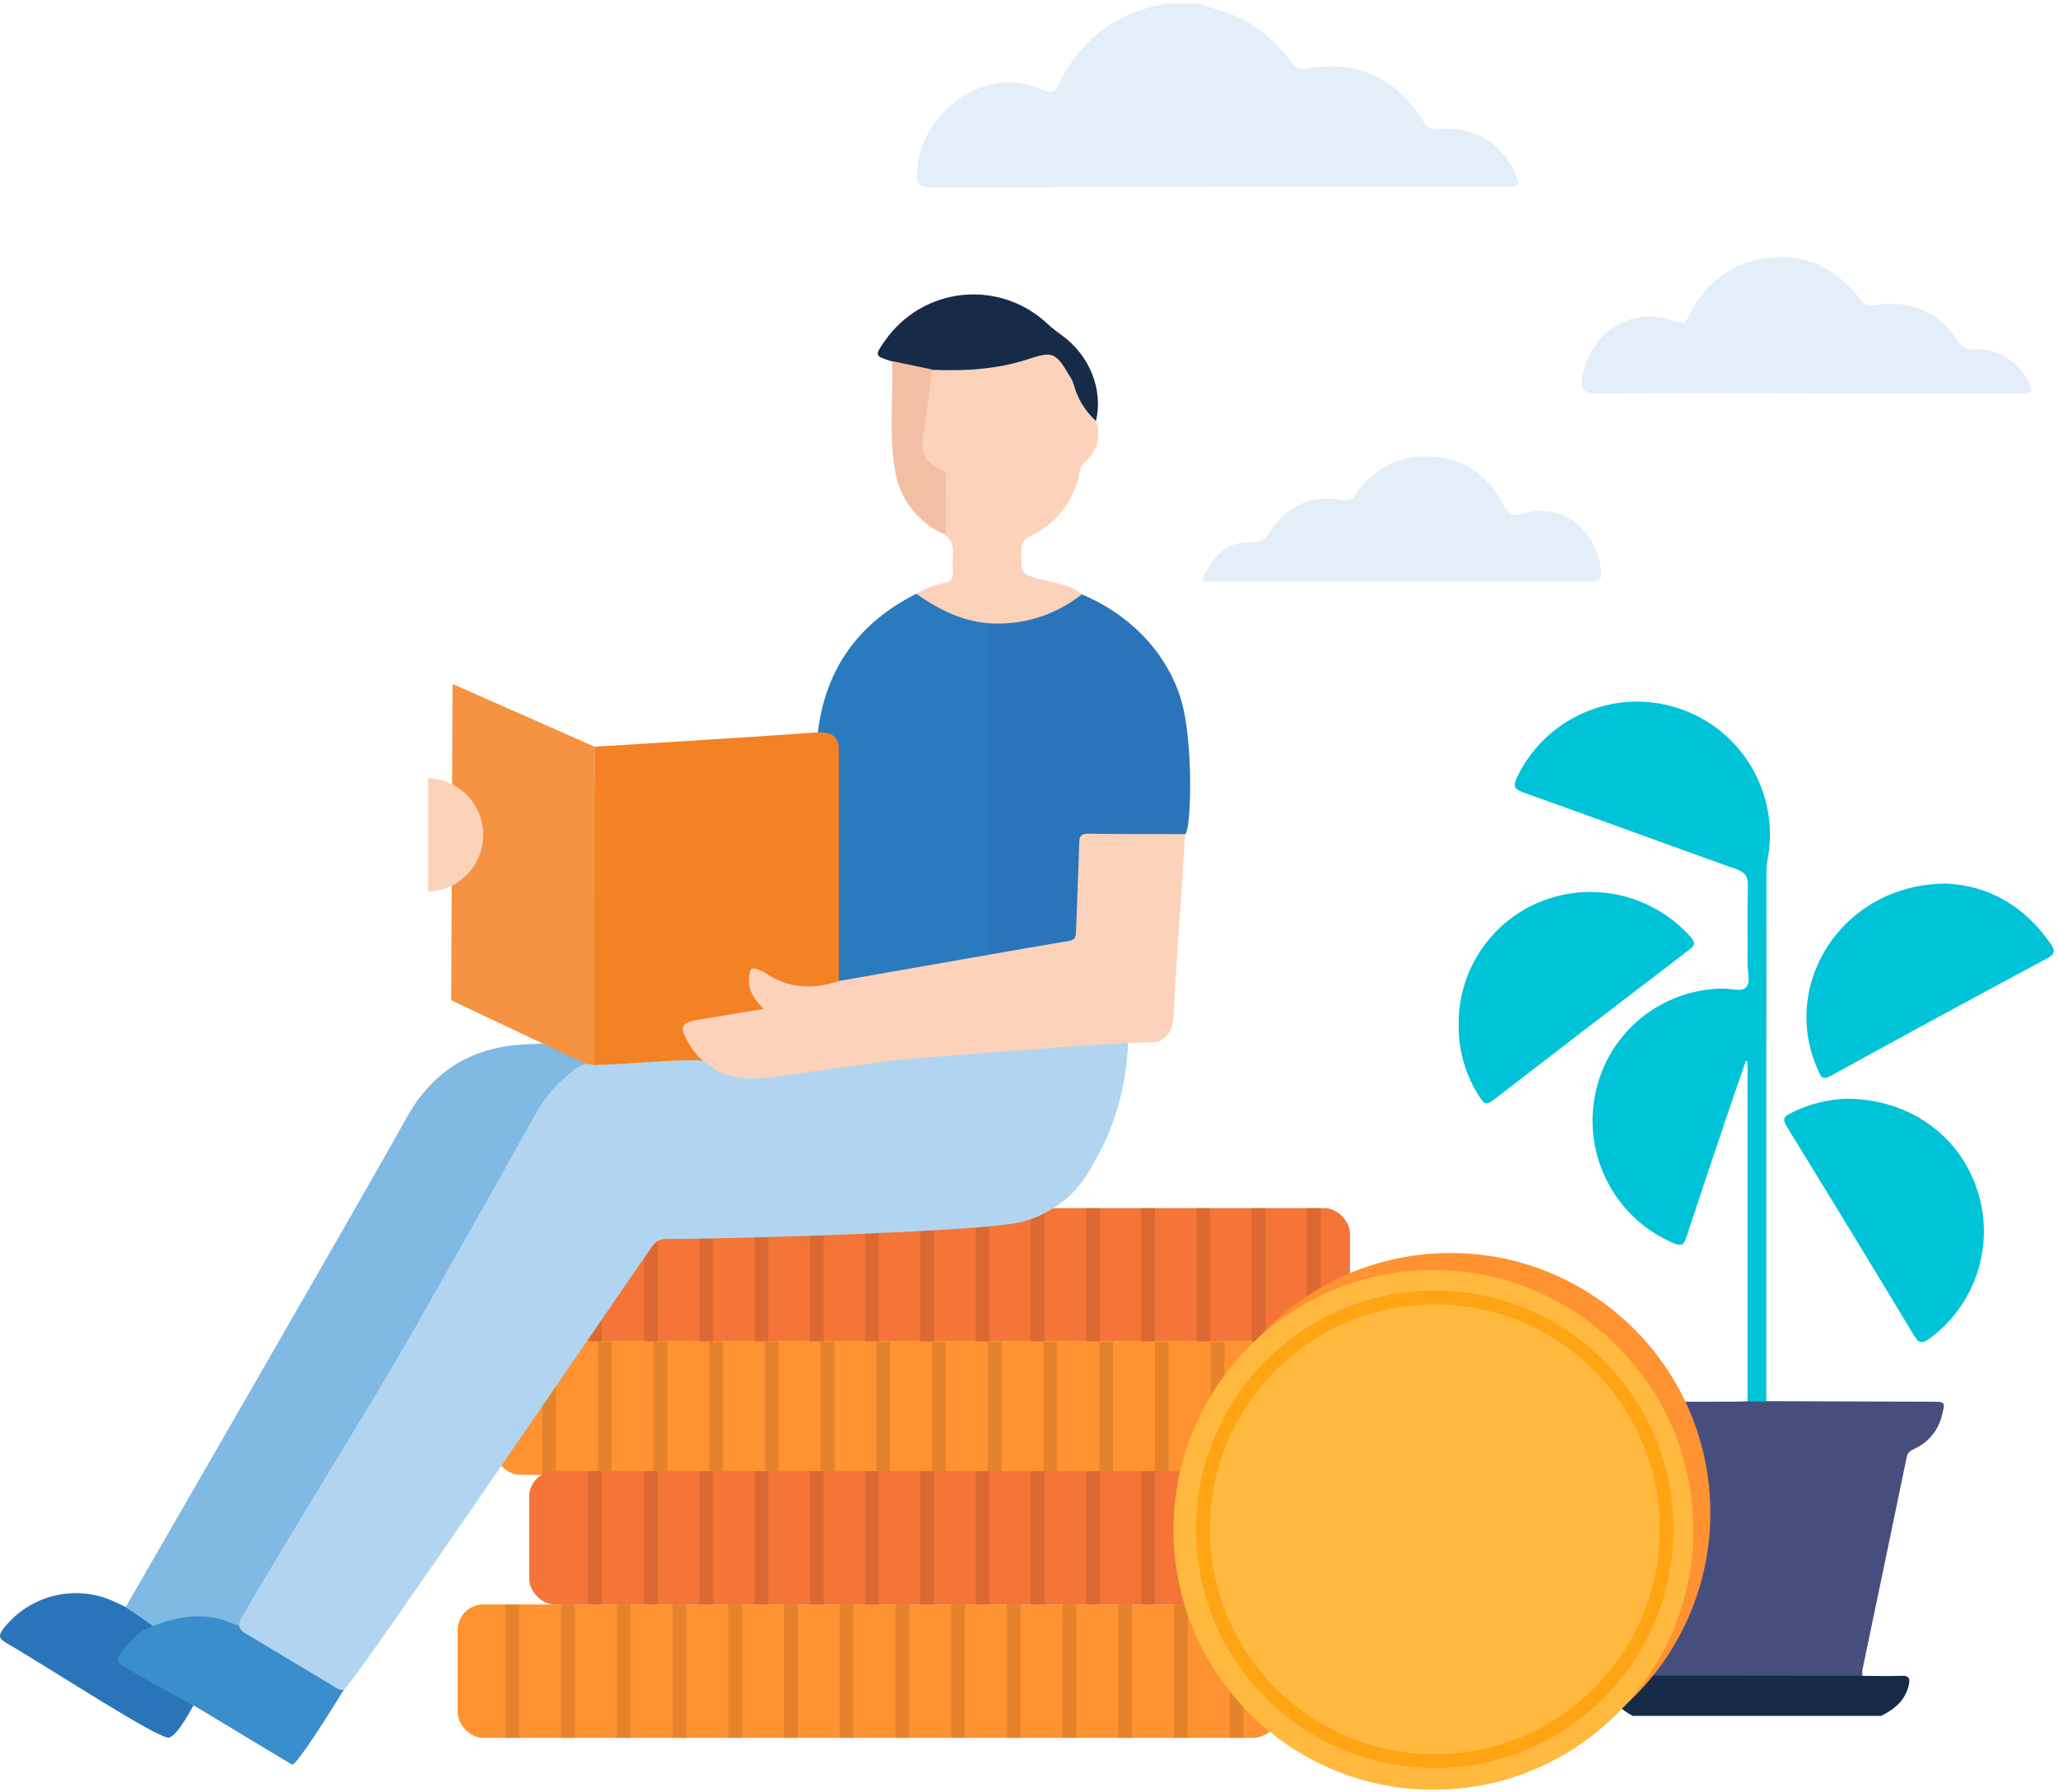 <?xml version="1.0" encoding="UTF-8"?>
<svg width="449px" height="391px" viewBox="0 0 449 391" version="1.1" xmlns="http://www.w3.org/2000/svg" xmlns:xlink="http://www.w3.org/1999/xlink">
    <title>Retirement</title>
    <g id="Page-1" stroke="none" stroke-width="1" fill="none" fill-rule="evenodd">
        <g id="Retirement" transform="translate(-825, -202)">
            <g id="Group" transform="translate(825, 202.79)">
                <path d="M261.769,2.84217094e-14 C264.769,1.23 268.039,1.8 270.999,3.37 C275.294,5.635 278.982,8.9 281.749,12.89 C282.377,13.985 283.654,14.531 284.879,14.23 C296.339,12.1 304.879,16.36 310.819,26.16 C311.739,27.67 312.989,27.43 314.289,27.34 C321.569,26.81 327.669,30.4 330.499,36.92 C331.739,39.79 331.639,39.98 328.659,39.98 C286.786,39.98 244.922,40 203.069,40.04 C200.359,40.04 199.929,39.04 200.069,36.73 C200.549,26.61 209.459,17.57 219.579,17.16 C222.521,17.191 225.426,17.817 228.119,19 C229.469,19.51 230.189,19.33 230.809,18 C235.379,8.2 242.929,2.21 253.579,0.2 C253.649,0.2 253.709,0.07 253.769,2.84217094e-14 L261.769,2.84217094e-14 Z" id="Path" fill="#E3EEF8" fill-rule="nonzero"></path>
                <path d="M394.409,85 C378.999,85 363.579,84.92 348.169,85.06 C345.449,85.06 344.809,84.06 345.169,81.74 C346.769,72.29 355.169,65.51 365.819,69.42 C367.649,70.09 367.939,69.16 368.499,68.03 C371.549,61.81 376.409,57.59 383.129,55.96 C392.519,53.69 400.029,57.13 405.889,64.48 C406.543,65.599 407.874,66.13 409.119,65.77 C416.609,64.64 422.809,66.96 427.119,73.45 C428.119,74.97 428.989,75.68 431.119,75.45 C435.919,74.86 441.659,79.12 442.999,83.58 C443.309,84.58 443.119,85.02 442.069,85.03 L394.409,85.03 L394.409,85 Z" id="Path" fill="#E3EEF8" fill-rule="nonzero"></path>
                <path d="M262.449,125 L263.929,122.61 C265.849,119.5 268.509,117.48 272.269,117.61 C274.248,117.822 276.165,116.84 277.149,115.11 C280.849,109.62 285.989,107.01 292.739,108.34 C293.958,108.644 295.228,108.079 295.819,106.97 C299.469,101.77 304.549,98.8 310.919,98.77 C318.599,98.77 324.369,102.37 327.919,109.18 C329.039,111.36 329.769,112.05 332.429,111.25 C341.519,108.53 348.849,115.76 349.329,124.25 C349.399,125.58 348.839,126.18 347.489,126.1 C346.739,126.05 345.969,126.1 345.209,126.1 L262.449,126.1 L262.449,125 Z" id="Path" fill="#E3EEF8" fill-rule="nonzero"></path>
                <rect id="Rectangle" fill="#F47537" fill-rule="nonzero" x="115.459" y="262.81" width="179.08" height="29.09" rx="5.59"></rect>
                <rect id="Rectangle" fill="#FF9231" fill-rule="nonzero" x="107.859" y="291.9" width="179.08" height="29.09" rx="5.59"></rect>
                <path d="M33.619,353.91 C31.108,355.631 28.852,357.698 26.919,360.05 C26.079,361.17 26.129,361.73 27.479,362.49 C31.909,364.98 36.209,367.67 40.579,370.25 C41.109,370.57 42.039,370.53 42.289,371.11 C42.189,371.34 38.929,377.67 36.939,378.32 C34.949,378.97 11.099,363.32 1.469,357.73 C-0.221,356.73 -0.451,356.12 0.769,354.53 C6.411,347.277 16.27,344.802 24.669,348.53 C25.589,348.94 26.499,349.4 27.419,349.84 L33.619,353.91 Z" id="Path" fill="#2A75B9" fill-rule="nonzero"></path>
                <path d="M155.139,231.21 C147.449,231.57 137.329,231.89 129.639,232.21 C128.739,231.21 129.819,162.13 129.819,162.13 C129.819,162.13 162.819,160.13 178.359,158.99 C182.149,157.07 183.649,157.86 183.659,161.99 C183.699,178.03 183.699,194.073 183.659,210.12 C183.694,210.967 183.614,211.815 183.419,212.64 C183.288,213.235 182.85,213.715 182.269,213.9 C178.519,214.9 174.789,216.45 170.949,214.07 C169.475,213.219 167.921,212.516 166.309,211.97 C164.579,211.32 163.989,211.8 164.169,213.68 C164.347,215.128 164.973,216.485 165.959,217.56 C167.219,219.02 166.699,219.81 165.009,220.2 C160.769,221.2 156.459,221.71 152.199,222.49 C149.559,222.97 149.379,223.34 150.519,225.83 C151.123,226.955 151.819,228.029 152.599,229.04 C152.999,229.69 156.309,230.45 155.139,231.21 Z" id="Path" fill="#F38225" fill-rule="nonzero"></path>
                <path d="M127.629,231.75 C121.269,235.4 117.939,241.53 114.519,247.62 C107.369,260.36 78.699,311.11 71.579,323.77 C68.579,329.1 55.459,348.68 52.449,354.01 C51.857,354.359 51.121,354.359 50.529,354.01 C45.582,352.117 40.103,352.164 35.189,354.14 C34.784,354.253 34.369,354.324 33.949,354.35 L27.419,349.84 C27.419,349.84 80.569,257.84 88.639,243.21 C94.409,232.73 103.249,227.44 115.129,227.05 C116.059,227.05 116.999,226.99 117.929,226.89 C121.169,227.47 123.849,229.42 126.849,230.59 C127.366,230.722 127.702,231.221 127.629,231.75 Z" id="Path" fill="#7FB9E4" fill-rule="nonzero"></path>
                <path d="M182.999,213.25 C182.999,196.23 182.999,179.21 182.999,162.19 C182.809,158.51 178.859,159.04 178.429,159.03 C180.099,145.03 187.429,135.03 199.949,128.74 C200.89,128.702 201.811,129.02 202.529,129.63 C205.925,131.886 209.725,133.465 213.719,134.28 C214.719,134.5 215.789,134.55 216.209,135.74 C216.422,136.481 216.516,137.25 216.489,138.02 C216.489,160.967 216.489,183.92 216.489,206.88 C216.359,208.24 215.249,208.35 214.269,208.52 C204.749,210.22 195.269,211.96 185.699,213.52 C184.739,213.7 183.769,214 182.999,213.25 Z" id="Path" fill="#297BBE" fill-rule="nonzero"></path>
                <path d="M216.239,207.28 C215.159,206.43 215.629,205.23 215.619,204.18 C215.619,181.187 215.619,158.187 215.619,135.18 C216.459,134.18 217.619,134.4 218.699,134.42 C223.912,134.408 229.001,132.834 233.309,129.9 C234.159,129.36 234.929,128.63 236.069,128.9 C253.979,136.55 257.389,151.25 257.569,151.54 C260.479,160.54 259.909,181.06 258.509,181.23 C257.509,182.13 256.269,181.95 255.099,181.95 C249.989,181.95 244.879,181.95 239.769,181.95 C236.679,181.95 236.689,182.02 236.229,184.95 C235.918,187.313 235.791,189.697 235.849,192.08 C235.849,194.63 235.939,197.19 235.799,199.74 C235.569,204.23 234.899,204.96 230.509,205.74 C226.819,206.37 223.139,207.11 219.429,207.65 C218.329,207.79 217.219,208.12 216.239,207.28 Z" id="Path" fill="#2A75B9" fill-rule="nonzero"></path>
                <polygon id="Path" fill="#F59342" fill-rule="nonzero" points="98.439 217.44 98.729 148.43 129.819 162.17 129.639 232.25"></polygon>
                <path d="M236.049,128.86 C230.273,133.47 222.97,135.731 215.599,135.19 C209.679,134.69 204.599,132.07 199.879,128.74 C201.794,127.675 203.851,126.89 205.989,126.41 C206.583,126.396 207.14,126.118 207.509,125.653 C207.878,125.187 208.021,124.582 207.899,124 C207.809,122.902 207.809,121.798 207.899,120.7 C208.079,118.7 207.789,116.87 205.819,115.76 C205.554,112.38 205.504,108.986 205.669,105.6 C205.85,103.971 204.985,102.404 203.509,101.69 C201.386,100.59 200.209,98.251 200.589,95.89 C201.024,90.544 201.829,85.235 202.999,80 C203.999,78.86 205.329,79.12 206.559,79.15 C213.443,79.371 220.304,78.251 226.759,75.85 C228.029,75.255 229.539,75.559 230.479,76.6 C231.655,77.588 232.667,78.756 233.479,80.06 C235.359,83.72 236.889,87.55 239.139,91.06 C240.239,94.66 239.499,97.73 236.499,100.16 C235.993,100.617 235.67,101.243 235.589,101.92 C234.584,108.227 230.478,113.607 224.659,116.24 C223.029,117.03 222.799,118.13 222.809,119.7 C222.809,124.55 222.809,124.5 227.399,125.7 C230.359,126.42 233.519,126.8 236.049,128.86 Z" id="Path" fill="#FDD2BA" fill-rule="nonzero"></path>
                <path d="M406.329,364.85 C409.139,364.85 411.949,364.97 414.749,364.85 C416.749,364.74 416.749,365.64 416.379,367.12 C415.549,370.35 413.229,372.18 410.429,373.59 L356.189,373.59 C353.449,372.01 351.019,370.2 350.309,366.81 C350.009,365.37 350.179,364.81 351.789,364.86 C354.589,364.95 357.389,364.86 360.199,364.86 C361.209,364.209 362.416,363.932 363.609,364.08 C376.722,364.08 389.832,364.08 402.939,364.08 C404.126,363.89 405.341,364.166 406.329,364.85 L406.329,364.85 Z" id="Path" fill="#162B48" fill-rule="nonzero"></path>
                <path d="M406.329,364.85 L360.199,364.8 C357.059,349.233 353.932,333.667 350.819,318.1 C350.653,316.766 349.788,315.622 348.549,315.1 C345.53,313.581 343.403,310.727 342.809,307.4 C342.409,305.63 342.809,305.01 344.749,305.03 C356.149,305.11 367.559,305.03 378.969,305.03 C379.729,305.03 380.499,304.97 381.259,304.93 C382.461,303.982 384.157,303.982 385.359,304.93 L421.359,305.04 C424.359,305.04 424.449,305.04 423.689,307.98 C422.953,311.188 420.775,313.875 417.789,315.26 C416.969,315.66 416.229,315.98 415.989,317.14 C412.809,332.62 409.549,348.08 406.329,363.55 C406.286,363.982 406.286,364.418 406.329,364.85 Z" id="Path" fill="#464E7E" fill-rule="nonzero"></path>
                <path d="M385.359,305 L381.259,305 L381.259,230.82 L380.879,230.71 C379.479,234.8 378.049,238.88 376.669,242.98 C373.739,251.68 370.809,260.39 367.939,269.11 C367.419,270.69 366.939,271.21 365.119,270.46 C352.491,265.081 345.351,251.598 347.999,238.13 C350.577,224.728 362.252,215.007 375.899,214.9 C377.589,214.9 379.899,215.6 380.819,214.76 C382.069,213.6 381.239,211.23 381.259,209.39 C381.319,203.76 381.179,198.13 381.339,192.51 C381.389,190.51 380.799,189.56 378.849,188.87 C363.289,183.32 347.789,177.6 332.239,172.07 C330.239,171.35 330.139,170.61 330.949,168.87 C337.193,155.703 352.24,149.214 366.101,153.712 C379.963,158.209 388.334,172.295 385.659,186.62 C385.464,187.705 385.373,188.807 385.389,189.91 C385.356,228.27 385.346,266.633 385.359,305 Z" id="Path" fill="#00C3D8" fill-rule="nonzero"></path>
                <path d="M424.739,192 C433.369,192.39 441.499,196.56 447.339,205.05 C448.339,206.53 448.509,207.31 446.659,208.3 C430.839,216.767 415.059,225.333 399.319,234 C397.699,234.89 397.319,234.21 396.779,233 C387.929,214 402.119,191.93 424.739,192 Z" id="Path" fill="#00C3D8" fill-rule="nonzero"></path>
                <path d="M402.849,238.94 C416.589,238.94 427.639,247.04 431.459,259.07 C435.25,270.967 431,283.955 420.909,291.31 C419.329,292.45 418.639,292.31 417.629,290.66 C408.442,275.427 399.192,260.24 389.879,245.1 C388.739,243.27 389.279,242.74 390.879,241.99 C394.6,240.114 398.685,239.074 402.849,238.94 L402.849,238.94 Z" id="Path" fill="#00C3D8" fill-rule="nonzero"></path>
                <path d="M318.239,222.74 C318.123,210.708 325.544,199.887 336.809,195.66 C348.091,191.465 360.791,194.612 368.809,203.59 C369.979,204.91 369.809,205.5 368.489,206.48 C354.256,217.333 340.059,228.223 325.899,239.15 C324.499,240.23 323.849,240.26 322.899,238.68 C319.776,233.957 318.152,228.401 318.239,222.74 L318.239,222.74 Z" id="Path" fill="#00C3D8" fill-rule="nonzero"></path>
                <path d="M33.619,353.91 C38.169,352.16 42.789,351.23 47.689,352.38 C49.349,352.77 50.829,353.58 52.449,354.01 C59.189,358.1 74.629,367.01 75.029,367.89 C72.029,372.73 64.909,384.14 63.749,384.25 C56.842,380.083 49.926,375.917 42.999,371.75 C42.659,371.55 31.629,365.63 26.609,362.59 C26.169,362.383 25.856,361.978 25.767,361.5 C25.677,361.023 25.823,360.531 26.159,360.18 C28.189,357.55 30.169,354.85 33.619,353.91 Z" id="Path" fill="#3B8ECC" fill-rule="nonzero"></path>
                <path d="M239.109,91.06 C236.749,88.92 235.061,86.141 234.249,83.06 C234.012,82.349 233.675,81.676 233.249,81.06 C230.299,76.06 229.629,75.81 224.199,77.6 C217.409,79.83 210.419,80.18 203.359,79.9 C200.269,80.19 197.309,79.9 194.659,78.08 C190.749,76.86 190.749,76.86 193.129,73.47 C197.067,67.85 203.263,64.23 210.092,63.559 C216.921,62.889 223.703,65.234 228.659,69.98 C229.609,70.834 230.611,71.629 231.659,72.36 C237.719,76.73 240.739,84.24 239.109,91.06 Z" id="Path" fill="#162B48" fill-rule="nonzero"></path>
                <path d="M194.629,78 L203.329,79.82 C202.729,84.42 202.269,89.05 201.499,93.63 C200.779,97.85 201.499,99.82 205.219,101.69 C205.869,102.02 206.399,102.26 206.389,103.11 C206.389,107.11 206.319,111.11 206.259,115.11 C206.259,115.31 205.979,115.51 205.829,115.71 C200.058,113.099 196.04,107.698 195.199,101.42 C193.909,93.69 194.939,85.83 194.629,78 Z" id="Path" fill="#F1BFA3" fill-rule="nonzero"></path>
                <path d="M93.409,169 C100.101,169.19 105.427,174.67 105.427,181.365 C105.427,188.06 100.101,193.54 93.409,193.73" id="Path" fill="#FDD2BA" fill-rule="nonzero"></path>
                <line x1="142.039" y1="291.9" x2="142.039" y2="262.81" id="Path" stroke="#DB6931" stroke-width="3"></line>
                <line x1="129.819" y1="291.9" x2="129.819" y2="262.81" id="Path" stroke="#DB6931" stroke-width="3"></line>
                <line x1="154.089" y1="291.9" x2="154.089" y2="262.81" id="Path" stroke="#DB6931" stroke-width="3"></line>
                <line x1="166.139" y1="291.9" x2="166.139" y2="262.81" id="Path" stroke="#DB6931" stroke-width="3"></line>
                <line x1="178.189" y1="291.9" x2="178.189" y2="262.81" id="Path" stroke="#DB6931" stroke-width="3"></line>
                <line x1="190.239" y1="291.9" x2="190.239" y2="262.81" id="Path" stroke="#DB6931" stroke-width="3"></line>
                <line x1="202.289" y1="291.9" x2="202.289" y2="262.81" id="Path" stroke="#DB6931" stroke-width="3"></line>
                <line x1="214.339" y1="291.9" x2="214.339" y2="262.81" id="Path" stroke="#DB6931" stroke-width="3"></line>
                <line x1="226.389" y1="291.9" x2="226.389" y2="262.81" id="Path" stroke="#DB6931" stroke-width="3"></line>
                <line x1="238.439" y1="291.9" x2="238.439" y2="262.81" id="Path" stroke="#DB6931" stroke-width="3"></line>
                <line x1="250.489" y1="291.9" x2="250.489" y2="262.81" id="Path" stroke="#DB6931" stroke-width="3"></line>
                <line x1="262.539" y1="291.9" x2="262.539" y2="262.81" id="Path" stroke="#DB6931" stroke-width="3"></line>
                <line x1="274.599" y1="291.9" x2="274.599" y2="262.81" id="Path" stroke="#DB6931" stroke-width="3"></line>
                <line x1="286.649" y1="291.9" x2="286.649" y2="262.81" id="Path" stroke="#DB6931" stroke-width="3"></line>
                <line x1="277.789" y1="320.99" x2="277.789" y2="291.9" id="Path" stroke="#E5832C" stroke-width="3"></line>
                <line x1="265.639" y1="320.99" x2="265.639" y2="291.9" id="Path" stroke="#E5832C" stroke-width="3"></line>
                <line x1="253.479" y1="320.99" x2="253.479" y2="291.9" id="Path" stroke="#E5832C" stroke-width="3"></line>
                <line x1="241.329" y1="320.99" x2="241.329" y2="291.9" id="Path" stroke="#E5832C" stroke-width="3"></line>
                <line x1="229.169" y1="320.99" x2="229.169" y2="291.9" id="Path" stroke="#E5832C" stroke-width="3"></line>
                <line x1="217.019" y1="320.99" x2="217.019" y2="291.9" id="Path" stroke="#E5832C" stroke-width="3"></line>
                <line x1="204.859" y1="320.99" x2="204.859" y2="291.9" id="Path" stroke="#E5832C" stroke-width="3"></line>
                <line x1="192.709" y1="320.99" x2="192.709" y2="291.9" id="Path" stroke="#E5832C" stroke-width="3"></line>
                <line x1="180.549" y1="320.99" x2="180.549" y2="291.9" id="Path" stroke="#E5832C" stroke-width="3"></line>
                <line x1="168.399" y1="320.99" x2="168.399" y2="291.9" id="Path" stroke="#E5832C" stroke-width="3"></line>
                <line x1="156.239" y1="320.99" x2="156.239" y2="291.9" id="Path" stroke="#E5832C" stroke-width="3"></line>
                <line x1="144.089" y1="320.99" x2="144.089" y2="291.9" id="Path" stroke="#E5832C" stroke-width="3"></line>
                <line x1="131.929" y1="320.99" x2="131.929" y2="291.9" id="Path" stroke="#E5832C" stroke-width="3"></line>
                <line x1="119.779" y1="320.99" x2="119.779" y2="291.9" id="Path" stroke="#E5832C" stroke-width="3"></line>
                <rect id="Rectangle" fill="#FF9231" fill-rule="nonzero" x="99.849" y="349.29" width="179.08" height="29.09" rx="5.59"></rect>
                <line x1="269.779" y1="378.37" x2="269.779" y2="349.29" id="Path" stroke="#E5832C" stroke-width="3"></line>
                <line x1="257.629" y1="378.37" x2="257.629" y2="349.29" id="Path" stroke="#E5832C" stroke-width="3"></line>
                <line x1="245.469" y1="378.37" x2="245.469" y2="349.29" id="Path" stroke="#E5832C" stroke-width="3"></line>
                <line x1="233.319" y1="378.37" x2="233.319" y2="349.29" id="Path" stroke="#E5832C" stroke-width="3"></line>
                <line x1="221.159" y1="378.37" x2="221.159" y2="349.29" id="Path" stroke="#E5832C" stroke-width="3"></line>
                <line x1="209.009" y1="378.37" x2="209.009" y2="349.29" id="Path" stroke="#E5832C" stroke-width="3"></line>
                <line x1="196.849" y1="378.37" x2="196.849" y2="349.29" id="Path" stroke="#E5832C" stroke-width="3"></line>
                <line x1="184.699" y1="378.37" x2="184.699" y2="349.29" id="Path" stroke="#E5832C" stroke-width="3"></line>
                <line x1="172.539" y1="378.37" x2="172.539" y2="349.29" id="Path" stroke="#E5832C" stroke-width="3"></line>
                <line x1="160.389" y1="378.37" x2="160.389" y2="349.29" id="Path" stroke="#E5832C" stroke-width="3"></line>
                <line x1="148.239" y1="378.37" x2="148.239" y2="349.29" id="Path" stroke="#E5832C" stroke-width="3"></line>
                <line x1="136.079" y1="378.37" x2="136.079" y2="349.29" id="Path" stroke="#E5832C" stroke-width="3"></line>
                <line x1="123.929" y1="378.37" x2="123.929" y2="349.29" id="Path" stroke="#E5832C" stroke-width="3"></line>
                <line x1="111.769" y1="378.37" x2="111.769" y2="349.29" id="Path" stroke="#E5832C" stroke-width="3"></line>
                <path d="M246.129,224.93 C246.138,233.28 244.283,241.528 240.699,249.07 C237.889,254.45 235.699,259.23 229.609,262.92 C226.823,264.724 223.664,265.87 220.369,266.27 C208.229,268.09 157.889,269.59 145.619,269.53 C144.26,269.417 142.951,270.073 142.229,271.23 C128.339,291.23 76.959,366.79 75.029,367.89 C73.889,368.09 73.109,367.31 72.269,366.81 C66.269,363.26 60.349,359.64 54.369,356.08 C53.509,355.57 52.549,355.13 52.209,354.08 C52.212,353.221 52.485,352.385 52.989,351.69 C62.169,335.69 81.279,305.23 90.409,289.15 C99.122,273.817 107.789,258.453 116.409,243.06 C118.448,239.107 121.337,235.654 124.869,232.95 C125.683,232.195 126.673,231.655 127.749,231.38 C128.599,231.28 129.409,231.68 130.259,231.56 C136.649,231.42 143.009,230.67 149.389,230.56 C150.412,230.5 151.437,230.5 152.459,230.56 C153.732,230.666 154.96,231.078 156.039,231.76 C159.194,233.484 162.813,234.166 166.379,233.71 C179.519,232.02 192.629,230.12 205.759,228.34 C206.899,228.17 245.149,223.82 246.129,224.93 Z" id="Path" fill="#B1D5F0" fill-rule="nonzero"></path>
                <rect id="Rectangle" fill="#F47537" fill-rule="nonzero" x="115.459" y="320.2" width="179.08" height="29.09" rx="5.59"></rect>
                <line x1="142.039" y1="349.29" x2="142.039" y2="320.2" id="Path" stroke="#DB6931" stroke-width="3"></line>
                <line x1="129.819" y1="349.29" x2="129.819" y2="320.2" id="Path" stroke="#DB6931" stroke-width="3"></line>
                <line x1="154.089" y1="349.29" x2="154.089" y2="320.2" id="Path" stroke="#DB6931" stroke-width="3"></line>
                <line x1="166.139" y1="349.29" x2="166.139" y2="320.2" id="Path" stroke="#DB6931" stroke-width="3"></line>
                <line x1="178.189" y1="349.29" x2="178.189" y2="320.2" id="Path" stroke="#DB6931" stroke-width="3"></line>
                <line x1="190.239" y1="349.29" x2="190.239" y2="320.2" id="Path" stroke="#DB6931" stroke-width="3"></line>
                <line x1="202.289" y1="349.29" x2="202.289" y2="320.2" id="Path" stroke="#DB6931" stroke-width="3"></line>
                <line x1="214.339" y1="349.29" x2="214.339" y2="320.2" id="Path" stroke="#DB6931" stroke-width="3"></line>
                <line x1="226.389" y1="349.29" x2="226.389" y2="320.2" id="Path" stroke="#DB6931" stroke-width="3"></line>
                <line x1="238.439" y1="349.29" x2="238.439" y2="320.2" id="Path" stroke="#DB6931" stroke-width="3"></line>
                <line x1="250.489" y1="349.29" x2="250.489" y2="320.2" id="Path" stroke="#DB6931" stroke-width="3"></line>
                <line x1="262.539" y1="349.29" x2="262.539" y2="320.2" id="Path" stroke="#DB6931" stroke-width="3"></line>
                <line x1="274.599" y1="349.29" x2="274.599" y2="320.2" id="Path" stroke="#DB6931" stroke-width="3"></line>
                <line x1="286.649" y1="349.29" x2="286.649" y2="320.2" id="Path" stroke="#DB6931" stroke-width="3"></line>
                <circle id="Oval" fill="#FF9231" fill-rule="nonzero" cx="316.449" cy="329.3" r="56.7"></circle>
                <circle id="Oval" fill="#FFB93E" fill-rule="nonzero" cx="312.739" cy="333.01" r="56.7"></circle>
                <circle id="Oval" stroke="#FFA412" stroke-width="3" cx="313.029" cy="332.88" r="50.58"></circle>
                <path d="M233.349,204.48 C234.559,204.28 234.729,203.53 234.759,202.48 C234.969,196.11 235.279,189.73 235.449,183.36 C235.449,181.84 235.679,181.07 237.519,181.11 C244.519,181.23 251.519,181.19 258.519,181.2 C258.069,191.49 256.469,210.64 256.029,220.92 C255.839,225.5 252.929,226.7 251.259,226.63 C241.489,226.63 196.009,230.44 196.009,230.44 C196.009,230.44 179.369,232.62 171.079,233.89 C166.419,234.6 161.859,235.08 157.319,233.29 C155.552,232.376 153.923,231.218 152.479,229.85 C151.747,229.022 151.078,228.139 150.479,227.21 C148.009,223.1 148.369,222.34 152.959,221.6 C157.379,220.88 161.789,220.14 166.579,219.35 C164.679,217.35 163.229,215.35 163.409,212.74 C163.579,210.3 163.959,210.06 166.149,211.07 C166.384,211.167 166.611,211.281 166.829,211.41 C171.889,214.87 177.299,215.21 182.979,213.26 C193.829,211.37 227.639,205.4 233.349,204.48 Z" id="Path" fill="#FDD2BA" fill-rule="nonzero"></path>
            </g>
        </g>
    </g>
</svg>